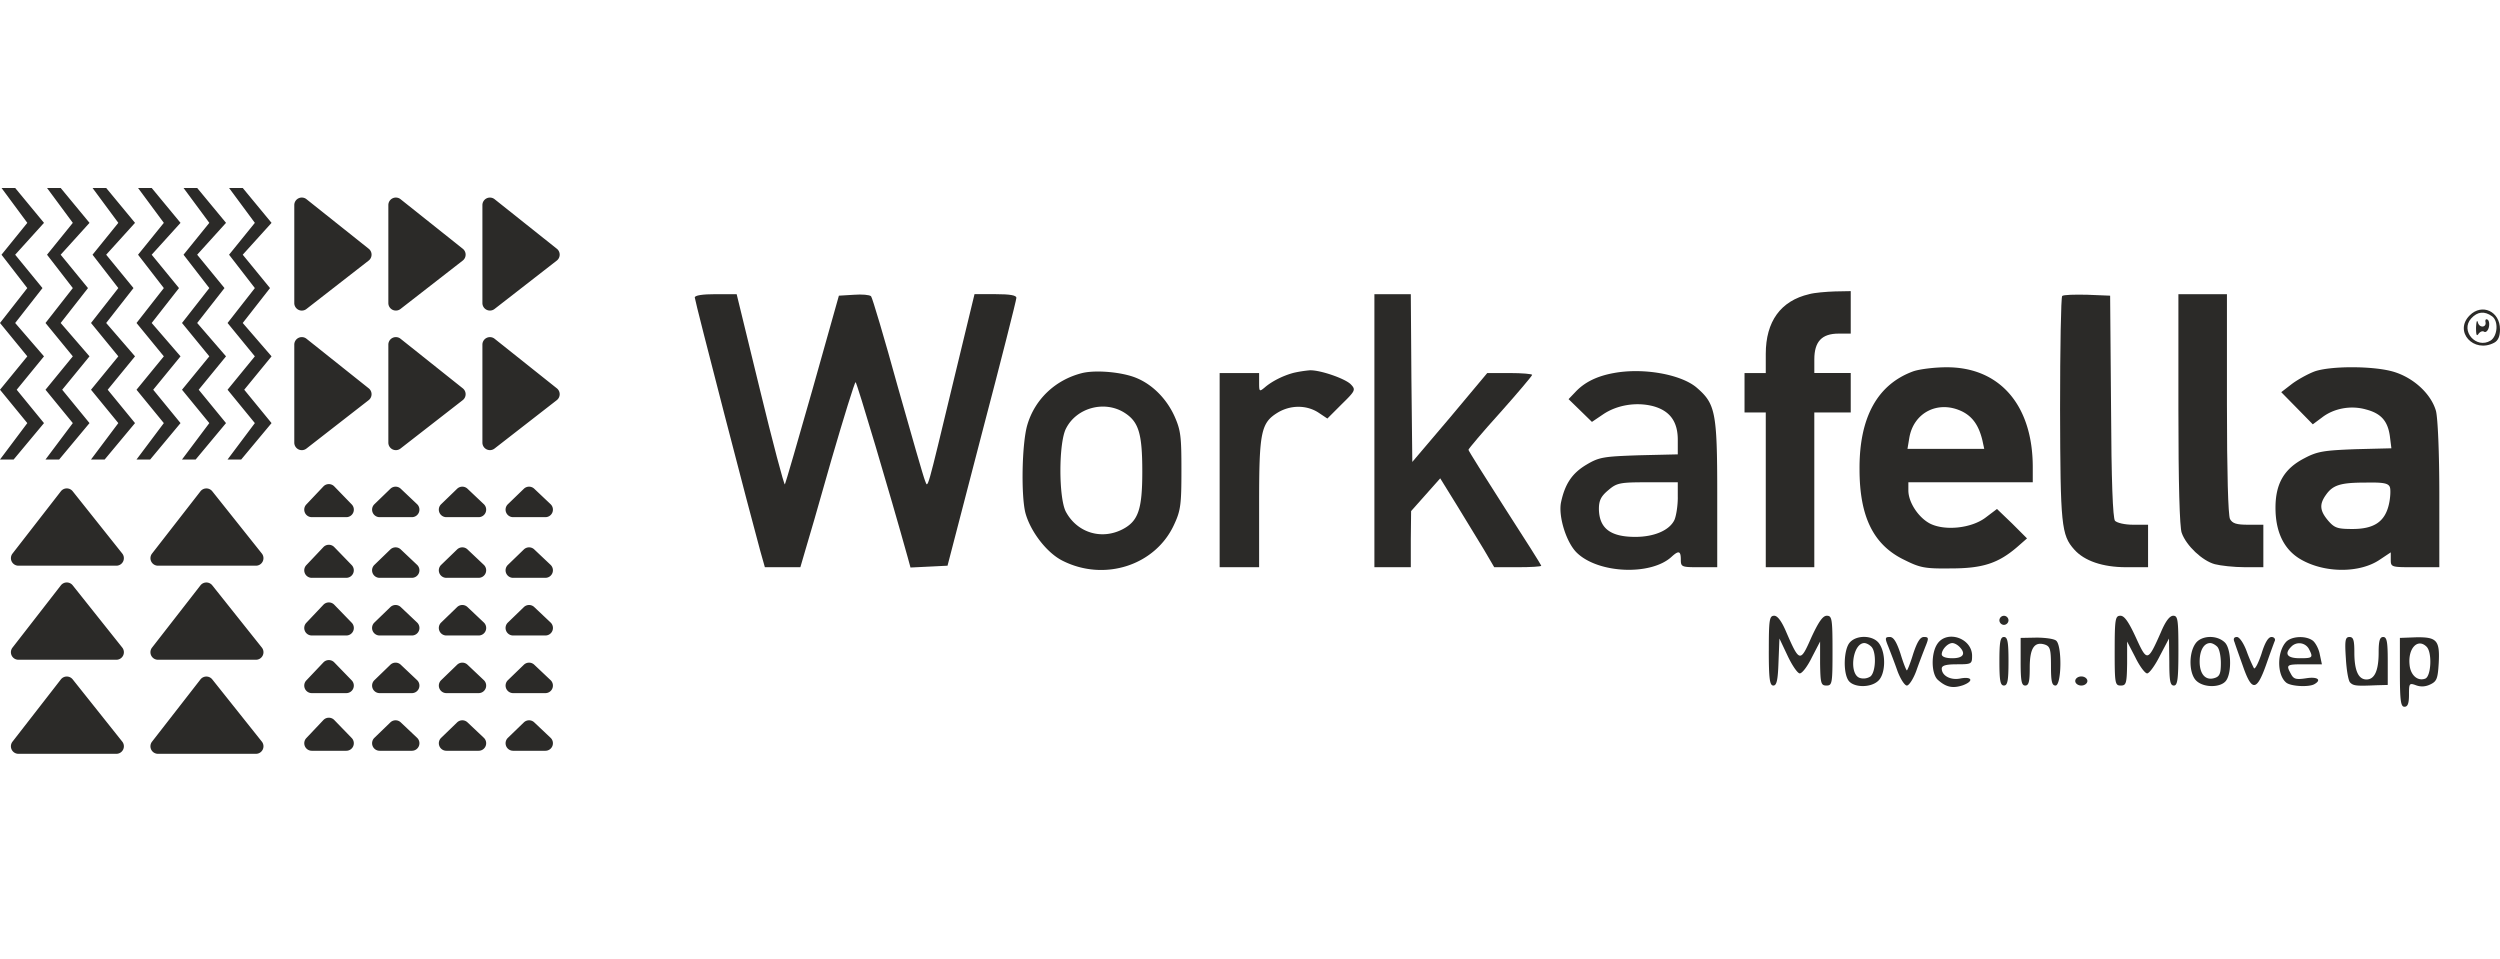 <svg xmlns="http://www.w3.org/2000/svg" width="133" height="51" fill="none" viewBox="0 0 133 51"><path fill="#2B2A28" d="M96.247 15.65c-1.517.354-2.308 1.452-2.308 3.179v1.017h-1.13v2.099h1.13v8.231h2.582v-8.232h1.938v-2.099H96.522v-.726c0-.952.403-1.371 1.291-1.371h.646v-2.26l-.84.016c-.468.016-1.081.065-1.372.145ZM36.962 15.827c0 .177 3.019 11.815 3.487 13.493l.242.856h1.888l.226-.775c.13-.42.775-2.63 1.42-4.923.663-2.276 1.244-4.148 1.292-4.148.065 0 1.824 5.908 2.776 9.33l.145.532.985-.048.985-.049 1.824-7.021c1.016-3.858 1.84-7.118 1.84-7.231 0-.13-.323-.194-1.114-.194h-1.114l-1.081 4.471c-1.501 6.23-1.388 5.843-1.55 5.456-.08-.178-.726-2.437-1.452-5.004-.71-2.582-1.356-4.745-1.42-4.81-.081-.08-.485-.113-.92-.08l-.792.048-1.404 4.988c-.775 2.727-1.437 5.003-1.469 5.052-.048.032-.645-2.228-1.323-5.02l-1.243-5.1h-1.114c-.71 0-1.114.064-1.114.177ZM73.118 22.913v7.263H75.055v-1.501l.016-1.485.775-.872.774-.871.888 1.436c.484.791 1.13 1.856 1.437 2.357l.548.936h1.243c.694 0 1.26-.032 1.26-.08 0-.033-.872-1.421-1.938-3.067-1.065-1.663-1.937-3.051-1.937-3.1 0-.048.759-.952 1.695-1.985.936-1.049 1.695-1.953 1.695-2.001 0-.049-.533-.097-1.194-.097h-1.195l-1.985 2.372-2.002 2.357-.048-4.455-.032-4.47H73.118v7.263ZM109.709 15.746c-.065.065-.113 2.776-.113 6.02.016 6.183.064 6.699.758 7.474.533.597 1.502.936 2.761.936h1.162v-2.26h-.791c-.452 0-.856-.097-.969-.21-.113-.145-.193-2.082-.21-6.1l-.048-5.876-1.211-.049c-.677-.016-1.275 0-1.339.065ZM115.891 21.767c0 3.938.064 6.294.177 6.585.242.678 1.098 1.485 1.76 1.663.306.08 1.017.16 1.581.16h1.001v-2.259h-.807c-.613 0-.839-.064-.968-.306-.097-.21-.162-2.438-.162-6.134V15.65h-2.582v6.118ZM131.386 16.78c-.856.855.21 2.033 1.307 1.452.21-.113.307-.34.307-.71 0-.953-.952-1.405-1.614-.743Zm1.194.047c.355.259.291 1.05-.08 1.292-.759.468-1.631-.517-1.033-1.178.339-.372.71-.404 1.113-.113Z"/><path fill="#2B2A28" d="M131.725 17.425c0 .387.032.484.129.339.081-.113.21-.178.307-.113.08.048.193-.049.242-.226.048-.178.016-.372-.065-.42-.081-.048-.129 0-.113.113.081.307-.323.355-.403.032-.049-.161-.081-.032-.097.275ZM101.8 19.749c-1.92.694-2.89 2.453-2.873 5.213 0 2.535.742 4.036 2.389 4.827.839.42 1.097.468 2.469.451 1.695 0 2.518-.274 3.519-1.13l.533-.467-.791-.791-.807-.775-.598.452c-.758.58-2.179.726-2.97.323-.613-.323-1.146-1.13-1.146-1.76v-.435h6.618v-.808c0-3.292-1.759-5.326-4.6-5.31-.613 0-1.404.097-1.743.21Zm2.566 2.13c.565.275.904.743 1.098 1.55l.097.452h-4.084l.097-.581c.226-1.356 1.533-2.018 2.792-1.42ZM123.122 19.765c-.339.13-.872.42-1.195.662l-.565.436.84.855.839.856.5-.372c.63-.484 1.534-.645 2.325-.42.807.21 1.162.614 1.275 1.421l.081.646-1.921.048c-1.663.065-2.018.113-2.712.484-1.065.55-1.533 1.34-1.533 2.631 0 1.292.452 2.228 1.339 2.744 1.276.743 3.148.743 4.213.016l.581-.387v.387c0 .404.033.404 1.292.404h1.291v-3.842c0-2.291-.081-4.083-.178-4.47-.258-.904-1.178-1.76-2.243-2.083-1.066-.322-3.39-.322-4.229-.016Zm4.019 6.15c.048.129.032.549-.049.904-.209.936-.79 1.323-1.936 1.323-.791 0-.953-.048-1.292-.436-.452-.532-.484-.871-.129-1.372.371-.532.775-.661 2.131-.661.92-.016 1.194.032 1.275.242ZM57.574 19.846c-1.42.355-2.518 1.388-2.921 2.76-.29.984-.34 3.777-.097 4.697.274.985 1.13 2.098 1.953 2.518 2.243 1.146 4.987.258 5.972-1.953.339-.726.371-1.098.371-2.857 0-1.776-.032-2.114-.371-2.873-.42-.92-1.162-1.679-2.034-2.034-.742-.307-2.13-.436-2.873-.258Zm2.227 2.098c.775.484.969 1.098.969 3.148 0 2.001-.21 2.63-1.05 3.066-1.129.581-2.42.178-3.017-.936-.388-.742-.388-3.696.016-4.439.565-1.097 2.033-1.485 3.082-.839ZM68.84 19.83c-.565.145-1.178.452-1.565.79-.275.227-.29.21-.29-.258v-.516h-2.1v10.33h2.1v-3.39c0-3.809.096-4.293 1-4.842.678-.403 1.517-.403 2.147 0l.484.323.758-.759c.727-.71.76-.774.5-1.049-.274-.306-1.662-.79-2.21-.758a6.498 6.498 0 0 0-.824.129ZM85.853 19.846c-.888.161-1.55.484-2.034 1l-.371.388.63.613.613.598.597-.404c.742-.5 1.76-.662 2.647-.436.904.242 1.323.823 1.323 1.792v.775l-2.05.048c-1.904.065-2.13.097-2.808.5-.759.452-1.146 1.017-1.356 2.018-.145.742.29 2.147.856 2.68 1.146 1.097 3.922 1.21 5.02.21.387-.356.5-.324.5.144 0 .388.048.404.968.404h.969v-3.922c0-4.358-.097-4.778-1.114-5.65-.84-.694-2.825-1.049-4.39-.758Zm3.406 6.618c0 .435-.081.968-.178 1.194-.258.549-1.065.904-2.082.904-1.324 0-1.921-.452-1.937-1.485 0-.452.113-.678.5-1 .452-.388.614-.42 2.099-.42h1.597v.807ZM94.1 34.615c0 1.517.05 1.856.243 1.856.177 0 .242-.29.274-1.26l.049-1.242.435.92c.243.517.533.936.646.936.13 0 .42-.387.646-.855l.436-.84v1.163c.016 1.065.048 1.178.339 1.178.306 0 .322-.113.322-1.856 0-1.711-.032-1.857-.306-1.857-.21 0-.436.323-.824 1.163-.58 1.323-.63 1.323-1.323-.275-.242-.58-.468-.888-.646-.888-.258 0-.29.194-.29 1.857ZM106.368 33c0 .13.113.243.242.243a.248.248 0 0 0 .242-.242.248.248 0 0 0-.242-.242.248.248 0 0 0-.242.242ZM112.501 34.615c0 1.743.016 1.856.323 1.856.291 0 .323-.113.339-1.178V34.13l.436.84c.226.468.516.855.629.855.113 0 .42-.42.678-.936l.484-.92.017 1.243c0 1.017.048 1.259.242 1.259.193 0 .242-.307.242-1.856 0-1.663-.032-1.857-.275-1.857-.193 0-.419.307-.661.888-.694 1.566-.727 1.582-1.324.275-.387-.84-.613-1.163-.823-1.163-.274 0-.307.162-.307 1.857ZM98.41 34.179c-.322.355-.37 1.614-.064 2.034.274.37 1.162.387 1.566.016.403-.355.435-1.453.064-1.986-.307-.452-1.194-.484-1.566-.064Zm1.146.226c.275.274.243 1.34-.048 1.582a.672.672 0 0 1-.565.08c-.597-.193-.387-1.856.242-1.856.097 0 .258.08.371.194ZM100.46 34.405c.113.29.339.871.484 1.291.162.436.388.775.501.775.113 0 .339-.34.5-.775.145-.42.371-1 .484-1.291.194-.468.178-.517-.08-.517-.194 0-.355.259-.565.888-.146.484-.307.888-.339.888-.033 0-.194-.404-.339-.888-.21-.63-.371-.888-.565-.888-.258 0-.275.049-.081.517ZM103.075 34.243c-.355.5-.339 1.63.032 1.937.436.388.791.452 1.324.275.597-.226.484-.484-.162-.355-.516.096-.968-.162-.968-.533 0-.161.226-.226.807-.226.775 0 .807-.016.807-.452 0-.936-1.323-1.388-1.84-.646Zm1.162.162c.371.371.21.613-.371.613-.355 0-.565-.08-.565-.21 0-.258.323-.597.565-.597.097 0 .258.08.371.194ZM106.368 35.18c0 1.033.048 1.29.242 1.29.193 0 .242-.257.242-1.29s-.049-1.292-.242-1.292c-.194 0-.242.259-.242 1.292ZM107.498 35.212c0 1.017.048 1.259.242 1.259.193 0 .242-.21.242-.952 0-1.033.242-1.405.807-1.227.274.097.323.242.323 1.146 0 .807.048 1.033.242 1.033.323 0 .355-2.13.032-2.389-.113-.097-.581-.161-1.049-.161l-.839.016v1.275ZM116.795 34.243c-.372.533-.339 1.63.064 1.986.404.371 1.291.355 1.566-.016.323-.436.274-1.744-.081-2.05-.436-.404-1.259-.355-1.549.08Zm1.162.162c.113.113.193.5.193.871 0 .55-.064.71-.322.791-.485.162-.807-.193-.807-.871 0-.597.226-.985.565-.985.096 0 .258.08.371.194ZM118.877 34.163c.048.161.258.742.452 1.291.468 1.34.726 1.324 1.226-.08.21-.598.42-1.179.469-1.292.032-.097-.049-.194-.178-.194-.178 0-.355.307-.533.888-.161.484-.339.84-.403.775a8.193 8.193 0 0 1-.388-.904c-.161-.436-.387-.759-.516-.759-.161 0-.21.097-.129.275ZM121.637 34.13c-.501.517-.517 1.76-.016 2.18.242.21 1.243.258 1.517.08.387-.226.145-.403-.452-.306-.533.08-.662.048-.807-.227-.274-.5-.242-.516.726-.516h.92l-.113-.533c-.048-.274-.226-.613-.371-.726-.371-.274-1.097-.242-1.404.048Zm1.194.388c.242.468.21.5-.484.5-.662 0-.839-.226-.452-.613a.585.585 0 0 1 .936.113ZM124.8 35.018c.033.614.13 1.195.226 1.291.178.178.323.194 1.405.146l.597-.016v-1.276c0-1.033-.049-1.275-.242-1.275-.178 0-.242.194-.242.824 0 .952-.21 1.436-.646 1.436-.436 0-.646-.484-.646-1.437 0-.645-.048-.823-.258-.823-.226 0-.258.178-.194 1.13ZM127.674 35.76c0 1.534.048 1.84.242 1.84.177 0 .242-.177.242-.645 0-.597.016-.63.371-.5.258.097.517.08.775-.049.339-.161.387-.322.436-1.13.064-1.21-.097-1.388-1.195-1.372l-.871.033v1.824Zm1.42-1.355c.307.306.242 1.566-.065 1.695-.403.161-.79-.178-.839-.727-.097-.887.436-1.436.904-.968ZM110.403 36.229c0 .129.145.242.323.242.177 0 .323-.113.323-.242 0-.13-.146-.242-.323-.242-.178 0-.323.113-.323.242ZM2.34 11.856.807 10H.081l1.372 1.856L.08 13.551l1.372 1.775L0 17.183l1.453 1.775L0 20.734l1.453 1.775L0 24.446h.726l1.614-1.937-1.452-1.775 1.452-1.776-1.533-1.775 1.453-1.857-1.453-1.775 1.533-1.695ZM4.762 11.856 3.228 10h-.726l1.372 1.856-1.372 1.695 1.372 1.775-1.453 1.857 1.453 1.775-1.453 1.776 1.453 1.775-1.453 1.937h.726l1.615-1.937-1.453-1.775 1.453-1.776-1.534-1.775 1.453-1.857-1.453-1.775 1.534-1.695ZM7.183 11.856 5.649 10h-.726l1.372 1.856-1.372 1.695 1.372 1.775-1.453 1.857 1.453 1.775-1.453 1.776 1.453 1.775-1.453 1.937h.727l1.614-1.937-1.453-1.775 1.453-1.776-1.534-1.775 1.453-1.857-1.453-1.775 1.534-1.695ZM9.604 11.856 8.07 10h-.726l1.372 1.856-1.372 1.695 1.372 1.775-1.453 1.857 1.453 1.775-1.453 1.776 1.453 1.775-1.453 1.937h.727l1.614-1.937-1.453-1.775 1.453-1.776-1.534-1.775 1.453-1.857-1.453-1.775 1.534-1.695ZM12.025 11.856 10.49 10h-.726l1.372 1.856-1.372 1.695 1.372 1.775-1.453 1.857 1.453 1.775-1.453 1.776 1.453 1.775-1.453 1.937h.727l1.614-1.937-1.453-1.775 1.453-1.776-1.534-1.775 1.453-1.857-1.453-1.775 1.534-1.695ZM14.446 11.856 12.913 10h-.727l1.372 1.856-1.372 1.695 1.372 1.775-1.452 1.857 1.452 1.775-1.452 1.776 1.452 1.775-1.452 1.937h.726l1.614-1.937-1.453-1.775 1.453-1.776-1.533-1.775 1.452-1.857-1.452-1.775 1.533-1.695ZM15.656 16.123V10.91a.4.4 0 0 1 .65-.312l3.31 2.636a.4.4 0 0 1-.003.629l-3.31 2.575a.4.4 0 0 1-.647-.315ZM8.404 40.103h5.212a.4.4 0 0 0 .313-.65l-2.637-3.31a.4.4 0 0 0-.628.003l-2.576 3.311a.4.4 0 0 0 .316.646ZM20.66 16.123V10.91a.4.4 0 0 1 .65-.312l3.31 2.636a.4.4 0 0 1-.003.629l-3.311 2.575a.4.4 0 0 1-.646-.315ZM8.404 35.099h5.212a.4.4 0 0 0 .313-.65l-2.637-3.31a.4.4 0 0 0-.628.003l-2.576 3.311a.4.4 0 0 0 .316.646ZM25.664 16.123V10.91a.4.4 0 0 1 .649-.312l3.311 2.636a.4.4 0 0 1-.003.629l-3.312 2.575a.4.4 0 0 1-.645-.315ZM8.404 30.095h5.212a.4.4 0 0 0 .313-.649l-2.637-3.311a.4.4 0 0 0-.628.003L8.088 29.45a.4.4 0 0 0 .316.645ZM20.196 27.513h1.719a.4.4 0 0 0 .274-.69L21.32 26a.4.4 0 0 0-.552.003l-.85.822a.4.4 0 0 0 .279.688ZM20.196 30.74h1.719a.4.4 0 0 0 .274-.69l-.87-.822a.4.4 0 0 0-.552.003l-.85.822a.4.4 0 0 0 .279.688ZM20.196 33.808h1.719a.4.4 0 0 0 .274-.691l-.87-.822a.4.4 0 0 0-.552.003l-.85.822a.4.4 0 0 0 .279.688ZM20.196 36.874h1.719a.4.4 0 0 0 .274-.69l-.87-.822a.4.4 0 0 0-.552.003l-.85.822a.4.4 0 0 0 .279.687ZM20.196 39.941h1.719a.4.4 0 0 0 .274-.69l-.87-.822a.4.4 0 0 0-.552.003l-.85.822a.4.4 0 0 0 .279.687ZM23.747 27.513h1.718a.4.4 0 0 0 .275-.69L24.87 26a.4.4 0 0 0-.552.003l-.85.822a.4.4 0 0 0 .279.688ZM23.747 30.74h1.718a.4.4 0 0 0 .275-.69l-.87-.822a.4.4 0 0 0-.552.003l-.85.822a.4.4 0 0 0 .279.688ZM23.747 33.808h1.718a.4.4 0 0 0 .275-.691l-.87-.822a.4.4 0 0 0-.552.003l-.85.822a.4.4 0 0 0 .279.688ZM23.747 36.874h1.718a.4.4 0 0 0 .275-.69l-.87-.822a.4.4 0 0 0-.552.003l-.85.822a.4.4 0 0 0 .279.687ZM23.747 39.941h1.718a.4.4 0 0 0 .275-.69l-.87-.822a.4.4 0 0 0-.552.003l-.85.822a.4.4 0 0 0 .279.687ZM27.298 27.513h1.719a.4.4 0 0 0 .274-.69l-.87-.823a.4.4 0 0 0-.552.003l-.85.822a.4.4 0 0 0 .279.688ZM27.298 30.74h1.719a.4.4 0 0 0 .274-.69l-.87-.822a.4.4 0 0 0-.552.003l-.85.822a.4.4 0 0 0 .279.688ZM27.298 33.808h1.719a.4.4 0 0 0 .274-.691l-.87-.822a.4.4 0 0 0-.552.003l-.85.822a.4.4 0 0 0 .279.688ZM27.298 36.874h1.719a.4.4 0 0 0 .274-.69l-.87-.822a.4.4 0 0 0-.552.003l-.85.822a.4.4 0 0 0 .279.687ZM27.298 39.941h1.719a.4.4 0 0 0 .274-.69l-.87-.822a.4.4 0 0 0-.552.003l-.85.822a.4.4 0 0 0 .279.687ZM15.656 23.547v-5.212a.4.4 0 0 1 .65-.313l3.31 2.637a.4.4 0 0 1-.003.629l-3.31 2.575a.4.4 0 0 1-.647-.316ZM.98 40.103H6.19a.4.4 0 0 0 .313-.65l-2.636-3.31a.4.4 0 0 0-.63.003L.665 39.457a.4.4 0 0 0 .315.646ZM20.66 23.547v-5.212a.4.4 0 0 1 .65-.313l3.31 2.637a.4.4 0 0 1-.003.629l-3.311 2.575a.4.4 0 0 1-.646-.316ZM.98 35.099H6.19a.4.4 0 0 0 .313-.65l-2.636-3.31a.4.4 0 0 0-.63.003L.665 34.453a.4.4 0 0 0 .315.646ZM25.664 23.547v-5.212a.4.4 0 0 1 .649-.313l3.311 2.637a.4.4 0 0 1-.003.629l-3.312 2.575a.4.4 0 0 1-.645-.316ZM.98 30.095H6.19a.4.4 0 0 0 .313-.649l-2.636-3.311a.4.4 0 0 0-.63.003L.665 29.45a.4.4 0 0 0 .315.645ZM16.586 27.513h1.838a.4.4 0 0 0 .287-.679l-.93-.959a.4.4 0 0 0-.577.004l-.908.959a.4.4 0 0 0 .29.675ZM16.586 30.74h1.838a.4.4 0 0 0 .287-.677l-.93-.96a.4.4 0 0 0-.577.004l-.908.959a.4.4 0 0 0 .29.675ZM16.586 33.808h1.838a.4.4 0 0 0 .287-.679l-.93-.959a.4.4 0 0 0-.577.004l-.908.959a.4.4 0 0 0 .29.675ZM16.586 36.874h1.838a.4.4 0 0 0 .287-.678l-.93-.959a.4.4 0 0 0-.577.004l-.908.958a.4.4 0 0 0 .29.675ZM16.586 39.941h1.838a.4.4 0 0 0 .287-.678l-.93-.96a.4.4 0 0 0-.577.004l-.908.96a.4.4 0 0 0 .29.674Z"/></svg>